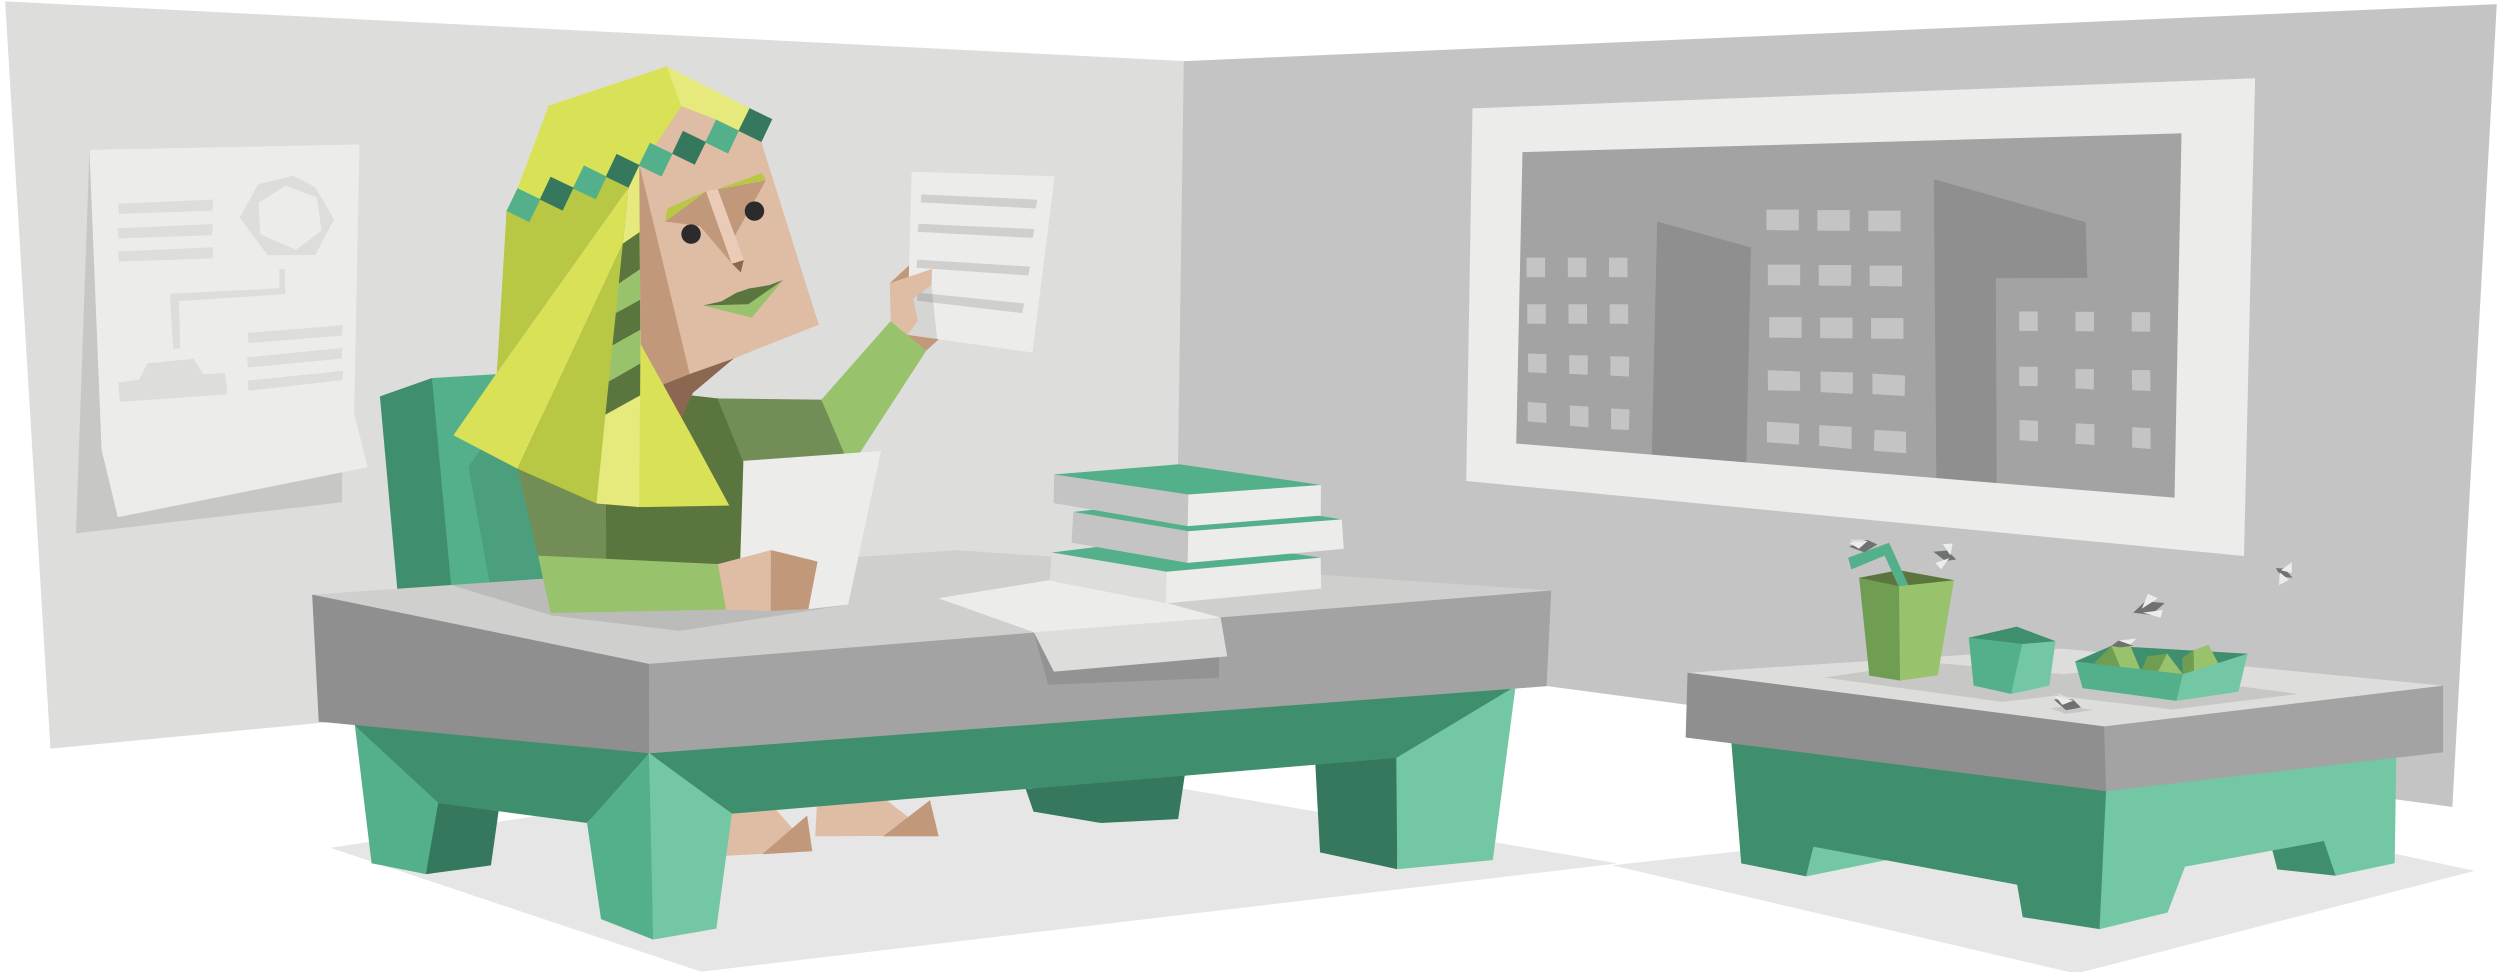 <svg id="ILLUSTRATION" xmlns="http://www.w3.org/2000/svg" viewBox="0 0 900 350"><defs><style>.cls-1{fill:#010101;opacity:0.1;}.cls-2{fill:#c4c4c4;}.cls-3{fill:#dddddc;}.cls-4{fill:#a3a3a3;}.cls-5{fill:#8f8f8f;}.cls-6{fill:#ececeb;}.cls-7{fill:#3f8f6f;}.cls-8{fill:#54b08b;}.cls-27,.cls-9{fill:#c2987a;}.cls-10,.cls-25{fill:#99c26c;}.cls-10,.cls-11,.cls-13,.cls-27{fill-rule:evenodd;}.cls-11,.cls-17{fill:#738d57;}.cls-12{fill:#5a753d;}.cls-13,.cls-19{fill:#dfbda5;}.cls-14{fill:#35785e;}.cls-15{fill:#74c7a5;}.cls-16{fill:#cfcfcd;}.cls-18{fill:#d1ab92;}.cls-20{fill:#e6e97b;}.cls-21{fill:#d9e256;}.cls-22{fill:#b8c744;}.cls-23{fill:#8b6651;}.cls-24{fill:#e9cbb7;}.cls-26{fill:#2b2b2b;}.cls-28{fill:#6f9d52;}.cls-29{fill:#6f7273;}</style></defs><title>diplomats_Mediator_INFP_weaknesses</title><g id="Shadow"><polygon class="cls-1" points="118.95 305.21 345.67 270.17 582.33 310.83 252.32 349.8 118.95 305.21"/><polygon class="cls-1" points="580.34 311.5 778.84 289.5 890.84 313.5 747.34 350.5 580.34 311.5"/></g><g id="Wall"><polygon class="cls-2" points="392.84 55.5 426.17 22 898.84 1.5 882.84 290.5 420.84 228.83 392.84 55.5"/><polygon class="cls-3" points="426.17 22 423.17 230.83 18.17 269.5 1.84 0.5 426.17 22"/></g><g id="Window"><polygon class="cls-4" points="538.34 46 804.84 43 788.34 150.5 535.84 130 538.34 46"/><polygon class="cls-5" points="658.84 112 696.17 64.5 750.84 80 753.84 182.5 673.34 174 658.84 112"/><polygon class="cls-5" points="576.17 95.5 596.59 79.75 633 89.83 642.34 174.5 580.17 170.83 576.17 95.5"/><polygon class="cls-4" points="718.84 182.5 718.5 100.17 794.84 99.83 791.34 188.5 718.84 182.5"/><polygon class="cls-4" points="628.5 174.5 630.84 66.25 696.17 64.5 697.17 182.5 628.5 174.5"/><polygon class="cls-4" points="540.5 81.17 596.59 79.75 594.5 169.17 536.5 166.17 540.5 81.17"/><polygon class="cls-2" points="579.24 92.79 585.91 92.79 585.9 99.83 579.26 99.76 579.24 92.79"/><polygon class="cls-2" points="726.9 112.13 733.57 112.13 733.57 119.17 726.92 119.09 726.9 112.13"/><polygon class="cls-2" points="747.15 112.25 753.82 112.25 753.82 119.29 747.17 119.22 747.15 112.25"/><polygon class="cls-2" points="767.4 112.38 774.07 112.38 774.07 119.42 767.42 119.34 767.4 112.38"/><polygon class="cls-2" points="726.9 132 733.57 132 733.57 139.04 726.92 138.97 726.9 132"/><polygon class="cls-2" points="747.15 132.88 753.82 132.88 753.77 140.19 747.17 139.84 747.15 132.88"/><polygon class="cls-2" points="767.4 133.25 774.07 133.25 774.15 140.75 767.59 140.5 767.4 133.25"/><polygon class="cls-2" points="727.02 151.19 733.7 151.5 733.65 158.94 727.05 158.47 727.02 151.19"/><polygon class="cls-2" points="747.28 152.38 753.96 152.75 754.02 160.19 747.15 159.75 747.28 152.38"/><polygon class="cls-2" points="767.59 153.81 774.2 154.13 774.21 161.63 767.55 161.09 767.59 153.81"/><polygon class="cls-2" points="635.9 75.46 647.57 75.46 647.56 82.93 635.94 82.85 635.9 75.46"/><polygon class="cls-2" points="654.24 75.64 665.91 75.64 665.89 83.1 654.27 83.02 654.24 75.64"/><polygon class="cls-2" points="672.57 75.81 684.24 75.81 684.23 83.28 672.6 83.2 672.57 75.81"/><polygon class="cls-2" points="636.4 95.25 648.07 95.25 648.06 102.72 636.44 102.64 636.4 95.25"/><polygon class="cls-2" points="654.74 95.43 666.41 95.43 666.39 102.9 654.77 102.82 654.74 95.43"/><polygon class="cls-2" points="673.07 95.61 684.74 95.61 684.73 103.08 673.1 103 673.07 95.61"/><polygon class="cls-2" points="636.9 114.17 648.57 114.17 648.56 121.63 636.94 121.55 636.9 114.17"/><polygon class="cls-2" points="655.24 114.34 666.91 114.34 666.89 121.81 655.27 121.73 655.24 114.34"/><polygon class="cls-2" points="673.57 114.52 685.24 114.52 685.23 121.99 673.6 121.91 673.57 114.52"/><polygon class="cls-2" points="636.4 133.25 647.96 133.74 648.06 140.72 636.46 140.5 636.4 133.25"/><polygon class="cls-2" points="655.4 133.78 667.02 134.07 667 141.78 655.44 141.17 655.4 133.78"/><polygon class="cls-2" points="674.07 134.49 685.84 135.2 685.67 142.58 674.1 141.88 674.07 134.49"/><polygon class="cls-2" points="636.07 151.81 647.75 152.56 647.59 160.07 636.1 159.2 636.07 151.81"/><polygon class="cls-2" points="654.9 153.05 666.59 153.71 666.59 161.66 654.94 160.44 654.9 153.05"/><polygon class="cls-2" points="674.84 154.77 686.15 155.41 686.23 163.17 674.59 162.28 674.84 154.77"/><polygon class="cls-2" points="579.49 109.54 586.16 109.54 586.15 116.58 579.51 116.51 579.49 109.54"/><polygon class="cls-2" points="579.74 128.23 586.52 128.41 586.4 135.56 579.76 135.2 579.74 128.23"/><polygon class="cls-2" points="579.99 147.04 586.65 147.38 586.4 154.81 579.96 154.5 579.99 147.04"/><polygon class="cls-2" points="564.4 92.79 571.07 92.79 571.07 99.83 564.42 99.76 564.4 92.79"/><polygon class="cls-2" points="564.65 109.54 571.32 109.54 571.32 116.58 564.67 116.51 564.65 109.54"/><polygon class="cls-2" points="564.9 127.85 571.62 127.97 571.57 134.9 564.93 134.59 564.9 127.85"/><polygon class="cls-2" points="565.15 145.94 571.82 146.38 571.84 153.81 565.17 153.34 565.15 145.94"/><polygon class="cls-2" points="549.57 92.79 556.24 92.79 556.23 99.83 549.59 99.76 549.57 92.79"/><polygon class="cls-2" points="549.82 109.54 556.49 109.54 556.48 116.58 549.84 116.51 549.82 109.54"/><polygon class="cls-2" points="550.07 127.29 556.71 127.5 556.73 134.33 550.18 134 550.07 127.29"/><polygon class="cls-2" points="549.95 144.73 556.65 145.19 556.71 152.31 549.97 151.7 549.95 144.73"/><path class="cls-6" d="M530.09,39l-2.25,134.17,280,27,4-172ZM782.84,179.17l-237-19.5,2.25-104.92L785.34,48Z"/></g><g id="Sketch_on_the_wall" data-name="Sketch on the wall"><polygon class="cls-1" points="32.2 53.94 124.07 66.58 123.1 180.82 27.34 192 32.2 53.94"/><polygon class="cls-6" points="70.6 116.65 36.57 161.86 42.41 186.17 132.34 168.18 127.48 148.74 70.6 116.65"/><polygon class="cls-6" points="32.2 53.94 36.57 161.86 127.48 148.74 129.42 52 32.2 53.94"/><polygon class="cls-3" points="105.53 63.25 92.9 66.38 86.25 78.36 96.42 91.91 113.48 91.78 120.25 79.01 113.48 67.29 105.53 63.25"/><polygon class="cls-6" points="93.09 72.97 93.71 84.36 106.55 89.95 115.73 82.98 114.07 71.11 102.94 66.86 93.09 72.97"/><polygon class="cls-3" points="42.34 82.17 76.67 80.67 76.34 84.67 42.67 85.83 42.34 82.17"/><polygon class="cls-3" points="42.5 90.5 76.84 89 76.5 93 42.84 94.17 42.5 90.5"/><polygon class="cls-3" points="42.5 73.33 76.84 71.83 76.5 75.83 42.84 77 42.5 73.33"/><polygon class="cls-3" points="88.96 128.67 123.17 125.25 123.09 129.08 89.3 132.33 88.96 128.67"/><polygon class="cls-3" points="89.13 137 123.5 133.5 123.25 136.83 89.46 140.67 89.13 137"/><polygon class="cls-3" points="89.13 119.83 123.42 117.08 123.17 120.83 89.46 123.5 89.13 119.83"/><polygon class="cls-3" points="42.55 137.67 50.05 136.67 53.05 130.79 69.67 129.17 73.17 134.67 81.05 134.29 81.92 141.92 43.17 144.67 42.55 137.67"/><polygon class="cls-3" points="100.59 96.75 100.59 103.75 61.09 105.75 62.34 125.63 64.84 125.38 64.46 108.38 102.71 105.88 102.46 96.88 100.59 96.75"/></g><g id="Msin_Character" data-name="Msin Character"><polygon class="cls-7" points="164.66 141.59 155.49 136.08 136.77 142.69 144.84 232.26 192.93 221.25 164.66 141.59"/><polygon class="cls-8" points="192.56 133.88 155.49 136.08 163.56 223.08 238.08 221.25 192.56 133.88"/><polygon class="cls-1" points="192.56 133.88 168.61 168.11 179.53 227.67 238.08 221.25 192.56 133.88"/><polygon class="cls-9" points="323.24 114.52 327.19 123.97 333.43 126.27 341.32 119.11 323.24 114.52"/><polygon class="cls-9" points="322.14 105.62 320.3 101.95 334.25 89.1 335.35 108.92 322.14 105.62"/><polygon class="cls-10" points="320.67 115.53 295.71 143.88 305.34 169.49 333.43 126.27 320.67 115.53"/><polygon class="cls-11" points="237.62 155.17 258.27 143.43 295.71 143.88 305.62 167.28 250.01 182.43 237.62 155.17"/><polygon class="cls-12" points="245.33 141.96 258.27 143.43 272.58 178.66 263.77 216.84 216.05 210.6 191.09 151.5 245.33 141.96"/><polygon class="cls-13" points="278.64 290.62 292.4 306.41 261.75 308.06 257.41 306.59 259.74 292.76 278.64 290.62"/><polygon class="cls-13" points="293.49 301.06 335.7 300.86 315.23 285.12 294.17 288.19 293.49 301.06"/><polygon class="cls-14" points="426.76 277.46 424.14 294.85 396.24 296.28 389.59 280.87 426.76 277.46"/><polygon class="cls-14" points="396.24 296.28 372.06 292.19 369.26 284.05 391.82 280.87 396.24 296.28"/><polygon class="cls-14" points="503.01 312.92 475.21 306.86 473.25 269.99 504.89 270.61 503.01 312.92"/><polygon class="cls-14" points="179.5 291.97 176.74 311.53 153.3 314.7 155.53 286.79 179.5 291.97"/><polygon class="cls-7" points="545.61 247.03 529.8 260.84 502.66 272.84 263.49 292.93 247.11 282.26 233.67 271.17 358.66 249.78 545.61 247.03"/><polygon class="cls-15" points="233.67 271.17 233.66 303.35 235.14 338.25 257.9 334.3 263.49 292.93 233.67 271.17"/><polygon class="cls-15" points="545.61 247.03 537.42 309.62 503.01 312.92 502.66 272.84 545.61 247.03"/><polygon class="cls-7" points="125.33 243.69 127.77 261.26 152.18 288.42 211.34 296.28 226.22 282.26 233.67 271.17 186.78 247.03 125.33 243.69"/><polygon class="cls-8" points="233.67 271.17 235.14 338.25 216.36 330.88 211.34 296.28 233.67 271.17"/><polygon class="cls-8" points="127.77 261.26 157.76 289.03 153.3 314.7 133.77 310.79 127.77 261.26"/><polygon class="cls-16" points="112.38 214.06 344.15 198.06 558.45 212.57 233.66 241.22 112.38 214.06"/><polygon class="cls-1" points="162.41 210.61 195.53 208.31 305.34 217.67 244.69 227.12 198.8 221.61 162.41 210.61"/><polygon class="cls-4" points="558.45 212.57 556.77 247.03 233.67 271.17 228.64 251.08 233.66 238.99 558.45 212.57"/><polygon class="cls-1" points="430.59 228 438.84 232.5 438.84 244 377.34 246.5 372.15 227.58 430.59 228"/><polygon class="cls-5" points="112.38 214.06 233.66 238.99 233.67 271.17 114.74 259.79 112.38 214.06"/><polygon class="cls-17" points="184.49 142.51 186.32 168.76 193.71 200.05 218.26 209.5 218.07 156.27 184.49 142.51"/><polygon class="cls-18" points="278.02 42.9 272.94 42.1 269.85 38.94 254.51 33 240.03 23.91 217.44 33.44 197.52 38.01 194.05 51.69 186.32 67.78 184.89 72.36 182.36 75.95 182.05 96.36 178.89 134.17 173.07 144.69 213.94 153.79 245.33 141.96 264.16 129.04 278.08 122.42 294.73 116.85 282.54 85.23 274.06 51.13 274.74 46.31 278.02 42.9"/><polygon class="cls-19" points="264.16 129.04 294.73 116.85 274.06 51.13 266.01 47.05 257.79 43.09 245.29 38.26 235.88 52.37 233.96 51.38 230.13 59.3 248.26 134.67 264.16 129.04"/><polygon class="cls-20" points="274.12 51.13 269.85 38.94 240.03 23.91 238.11 38.45 245.29 38.26 257.79 43.09 266.01 47.05 274.12 51.13"/><polygon class="cls-21" points="240.03 23.91 197.52 38.01 186.32 67.78 182.36 75.95 194.3 71.8 206.18 67.84 218.06 63.63 230.19 59.42 235.88 52.37 245.29 38.26 240.03 23.91"/><polygon class="cls-22" points="230.19 59.42 218.37 63.57 206.18 67.84 194.3 71.8 182.36 75.95 178.89 134.17 226.29 67.59 230.19 59.42"/><polygon class="cls-9" points="258.34 68.09 264.53 84.92 275.73 64.87 258.34 68.09"/><polygon class="cls-9" points="254.2 68.83 239.41 79.78 251.97 81.39 263.48 94.88 254.2 68.83"/><polygon class="cls-9" points="230.19 59.42 248.26 134.67 245.66 137.45 238.79 138.38 233.96 132.38 230.56 123.78 228.52 101.13 230.19 59.42"/><polygon class="cls-23" points="267.75 93.58 266.7 98.1 263.48 94.88 267.75 93.58"/><polygon class="cls-22" points="254.2 68.83 240.34 74.96 239.41 79.78 254.2 68.83"/><polygon class="cls-22" points="258.34 68.09 274.37 62.27 275.73 64.87 258.34 68.09"/><polygon class="cls-23" points="238.79 138.38 243.13 155.72 249.46 141.41 264.16 129.04 248.26 134.67 238.79 138.38"/><polygon class="cls-24" points="254.2 68.83 263.48 94.88 267.75 93.58 258.34 68.09 254.2 68.83"/><polygon class="cls-20" points="227.07 59.67 217.9 149.73 210 160.22 214.72 181.26 230.06 182.56 237.16 150.58 230.4 142.69 230.56 123.78 230.13 59.3 227.07 59.67"/><polygon class="cls-21" points="224.19 87.7 186.32 168.76 163.24 156.7 178.89 134.17 226.29 67.59 224.19 87.7"/><polygon class="cls-21" points="230.56 123.78 248.69 156.39 262.55 182 230.06 182.56 230.56 123.78"/><polygon class="cls-22" points="224.19 87.7 186.32 168.76 214.72 181.26 217.94 149.27 223.44 124.89 224.19 87.7"/><polygon class="cls-25" points="281.92 100.82 269.36 109.55 253.02 109.98 270.66 114.37 281.92 100.82"/><polygon class="cls-12" points="281.92 100.82 276.78 102.68 269.67 103.85 265.09 105.4 259.7 108.49 253.02 109.98 269.36 109.55 281.92 100.82"/><polygon class="cls-14" points="278.02 42.9 269.85 38.94 265.83 47.11 274.12 51.13 278.02 42.9"/><polygon class="cls-8" points="266.01 47.05 257.79 43.09 253.82 51.26 262.12 55.28 266.01 47.05"/><polygon class="cls-14" points="254.13 51.13 245.84 47.11 241.94 55.34 250.11 59.3 254.13 51.13"/><polygon class="cls-8" points="242.13 55.34 233.96 51.38 229.94 59.61 238.17 63.57 242.13 55.34"/><polygon class="cls-14" points="230.19 59.42 221.96 55.4 218.06 63.63 226.29 67.59 230.19 59.42"/><polygon class="cls-8" points="218.37 63.57 210.2 59.55 206.18 67.84 214.47 71.74 218.37 63.57"/><polygon class="cls-14" points="206.49 67.59 198.2 63.63 194.3 71.8 202.53 75.82 206.49 67.59"/><polygon class="cls-8" points="194.55 71.74 186.32 67.78 182.36 75.95 190.53 79.97 194.55 71.74"/><polygon class="cls-12" points="230.25 83.56 224.19 87.7 222.76 102.18 230.37 97.05 230.25 83.56"/><polygon class="cls-25" points="230.37 97.05 222.76 102.18 221.71 112.7 230.44 107.87 230.37 97.05"/><polygon class="cls-12" points="230.44 107.87 221.71 112.7 220.47 124.4 230.5 118.83 230.44 107.87"/><polygon class="cls-25" points="230.5 118.83 220.47 124.4 219.17 137.33 230.5 130.83 230.5 118.83"/><polygon class="cls-12" points="230.5 130.83 219.17 137.33 217.94 149.27 230.44 142.34 230.5 130.83"/><path class="cls-26" d="M271.58,72.54A3.41,3.41,0,0,0,268.12,76a3.46,3.46,0,0,0,3.46,3.46A3.52,3.52,0,0,0,275.11,76,3.47,3.47,0,0,0,271.58,72.54Z"/><path class="cls-26" d="M248.81,80.77a3.56,3.56,0,0,0-3.52,3.53,3.5,3.5,0,0,0,3.52,3.46,3.46,3.46,0,0,0,3.47-3.46A3.52,3.52,0,0,0,248.81,80.77Z"/><polygon class="cls-6" points="266.25 208.86 267.63 165.91 317.18 162.33 305.34 217.67 290.62 219.32 266.25 208.86"/><polygon class="cls-9" points="263.87 210.88 277.54 198.03 294.33 202.16 291.03 219.23 277.45 219.96 263.87 210.88"/><polygon class="cls-19" points="250.56 209.04 258.45 203.07 277.54 198.03 277.45 219.96 261.39 219.41 250.56 209.04"/><polygon class="cls-25" points="258.45 203.07 193.71 200.05 198.25 220.69 261.39 219.41 258.45 203.07"/><polygon class="cls-27" points="334.8 288.05 317.92 301.08 337.92 301.08 334.8 288.05"/><polygon class="cls-27" points="290.57 293.56 274.42 307.51 292.4 306.41 290.57 293.56"/><polygon class="cls-6" points="328.19 61.84 326.61 120.55 371.69 126.91 379.68 63.49 328.19 61.84"/><polygon class="cls-16" points="331.73 69.97 373.44 71.89 372.88 75.06 331.45 72.86 331.73 69.97"/><polygon class="cls-16" points="330.63 80.56 372.33 82.49 371.78 85.66 330.35 83.46 330.63 80.56"/><polygon class="cls-16" points="330.21 93.5 370.84 96 370.17 99.17 329.94 96.39 330.21 93.5"/><polygon class="cls-16" points="330.35 105.34 368.67 109.25 368 112.75 330.07 108.23 330.35 105.34"/><polygon class="cls-1" points="326.54 104.15 326.61 120.55 337.37 122.14 335.35 102.68 326.54 104.15"/><polygon class="cls-19" points="326.61 120.55 320.67 115.53 320.3 101.95 335.54 96.81 335.35 102.68 328.75 107.45 330.4 115.53 326.61 120.55"/><polygon class="cls-3" points="403.26 215 439.42 222.35 441.8 236.29 379.4 241.8 372.15 227.58 403.26 215"/><polygon class="cls-6" points="337.74 215.37 385.09 207.66 439.42 222.35 372.15 227.58 337.74 215.37"/></g><g id="Book"><polygon class="cls-8" points="450.9 206.18 475.43 200.73 423.91 193.3 378.63 198.89 426.88 212.37 450.9 206.18"/><polygon class="cls-3" points="436.59 208.8 420 205.82 378.63 198.89 377.89 209.04 419.75 217.22 436.59 208.8"/><polygon class="cls-6" points="419.75 217.22 475.62 211.88 475.43 200.73 420 205.82 419.75 217.22"/><polygon class="cls-8" points="451.82 192.97 483.05 186.97 432.12 178.99 386.43 184.3 427.8 199.16 451.82 192.97"/><polygon class="cls-2" points="444.39 194.21 427.8 191.23 386.43 184.3 385.73 195.37 427.55 202.63 444.39 194.21"/><polygon class="cls-6" points="427.55 202.63 483.74 197.57 483.05 186.97 427.8 191.23 427.55 202.63"/><polygon class="cls-8" points="451 180.03 475.52 174.58 424.46 167.13 379.47 170.79 426.97 186.22 451 180.03"/><polygon class="cls-2" points="444.39 180.99 427.8 178.02 379.47 170.79 379.33 181.12 427.55 189.41 444.39 180.99"/><polygon class="cls-6" points="427.55 189.41 475.48 185.59 475.52 174.58 427.8 178.02 427.55 189.41"/></g><g id="Food_Tabble" data-name="Food Tabble"><polygon class="cls-15" points="639.84 292.83 650.17 315.5 684.5 308.5 671.17 289.17 639.84 292.83"/><polygon class="cls-7" points="846.5 294.17 840.84 315.25 819.84 313 813.84 290 846.5 294.17"/><polygon class="cls-15" points="740.84 304.83 755.84 334.5 780.34 328.5 786.59 312 836.59 302.75 840.84 315.25 862.09 310.75 862.84 260 730.34 275 740.84 304.83"/><polygon class="cls-7" points="622.17 253.5 626.84 310.83 650.17 315.5 652.84 304.83 726.17 318.5 728.17 330.17 755.84 334.5 758.17 284.83 622.17 253.5"/><polygon class="cls-4" points="762.84 240.17 879.5 246.83 879.5 270.83 758.17 284.83 726.84 252.17 762.84 240.17"/><polygon class="cls-5" points="721.5 241.5 607.5 242.17 606.84 265.5 758.17 284.83 757.5 261.5 721.5 241.5"/><polygon class="cls-3" points="742.17 233.5 607.5 242.17 757.5 261.5 879.5 246.83 742.17 233.5"/></g><g id="Food"><polygon class="cls-1" points="694 238.42 742.5 242.67 761 241.17 827.5 249.83 782 255.42 740 250.42 720.75 252.67 656.75 243.92 694 238.42"/><polygon class="cls-1" points="738.09 255 744.4 254.13 753.59 255.63 743.71 257 738.09 255"/><polygon class="cls-7" points="755 244.72 747.03 238.13 760.09 232.51 809.14 235.34 785.06 246.12 755 244.72"/><polygon class="cls-28" points="794.03 237.64 789.71 234.02 785.61 236.94 785.81 242.7 793.32 244.84 794.03 237.64"/><polygon class="cls-25" points="799.66 240.86 795.06 232.13 789.71 234.02 789.93 246.27 799.66 240.86"/><polygon class="cls-25" points="775.59 239.09 780.15 235.27 785.81 242.7 775.02 245.56 775.59 239.09"/><polygon class="cls-28" points="775.02 245.56 770.81 241.86 772.97 236.32 780.15 235.27 775.02 245.56"/><polygon class="cls-25" points="759.44 242.41 760.09 232.51 767 232.56 770.81 241.86 759.44 242.41"/><polygon class="cls-28" points="755.76 243.37 754.09 238.59 760.09 232.51 764.35 242.63 755.76 243.37"/><polygon class="cls-15" points="780.09 246.19 783.51 252.32 805.84 249 809.14 235.34 785.81 242.7 780.09 246.19"/><polygon class="cls-12" points="693.71 218.88 703.46 208.88 683.46 205.25 669.29 208 694.34 227.5 693.71 218.88"/><polygon class="cls-8" points="665.34 200.75 680.09 195.38 690.84 219.13 687.21 219.38 678.46 200 666.46 205 665.34 200.75"/><polygon class="cls-25" points="677.67 232.67 683.63 211 703.46 208.88 697.59 243.13 684 245 677.67 232.67"/><polygon class="cls-28" points="669.29 208 672.96 243.25 684 245 683.63 211 669.29 208"/><polygon class="cls-7" points="715.75 244.08 708.75 229.58 726 225.58 740 230.83 715.75 244.08"/><polygon class="cls-15" points="717 236.58 728 231.83 740 230.83 737.75 246.83 724 249.83 717 236.58"/><polygon class="cls-8" points="708.75 229.58 728 231.83 724 249.83 710.5 246.83 708.75 229.58"/><polygon class="cls-8" points="747.03 238.13 785.81 242.7 783.51 252.32 749.74 247.74 747.03 238.13"/><polygon class="cls-29" points="767.96 220.56 774.42 221.38 779.28 217.09 772.25 216.5 767.96 220.56"/><polygon class="cls-6" points="776.78 215.38 771.06 219.14 773.25 213.75 776.78 215.38"/><polygon class="cls-6" points="771.43 220.53 777.79 222.38 778.65 219.6 771.43 220.53"/><polygon class="cls-29" points="760.07 232.54 763.26 233.07 767.95 232.43 762.71 230.57 760.07 232.54"/><polygon class="cls-6" points="766.93 232.05 762.71 230.57 769.04 229.9 766.93 232.05"/><polygon class="cls-29" points="819.24 204.54 821.23 207.57 825.33 208.01 822.38 204.68 819.24 204.54"/><polygon class="cls-6" points="825.05 206.23 821.11 205.3 825.04 202.38 825.05 206.23"/><polygon class="cls-6" points="820.66 206.02 820.46 210.63 824 208.75 820.66 206.02"/><polygon class="cls-29" points="704.22 201.41 701.08 198.18 695.98 198.61 700.36 201.97 704.22 201.41"/><polygon class="cls-6" points="696.72 202.65 701.76 200.92 698.8 204.94 696.72 202.65"/><polygon class="cls-6" points="702.14 199.94 702.93 195.67 699.39 195.88 702.14 199.94"/><polygon class="cls-3" points="672.03 194.31 665.88 194.25 669.13 196.83 672.03 194.31"/><polygon class="cls-29" points="675.84 196 672.03 194.31 665.67 196.79 671.16 198.86 675.84 196"/><polygon class="cls-6" points="672.42 194.67 665.59 195.35 669.21 197.54 672.42 194.67"/><polygon class="cls-3" points="746.19 251.74 740.46 249.48 742.57 253.06 746.19 251.74"/><polygon class="cls-29" points="749.14 254.68 746.19 251.74 739.36 251.78 743.75 255.68 749.14 254.68"/><polygon class="cls-6" points="746.42 252.21 739.79 250.41 742.4 253.75 746.42 252.21"/></g></svg>